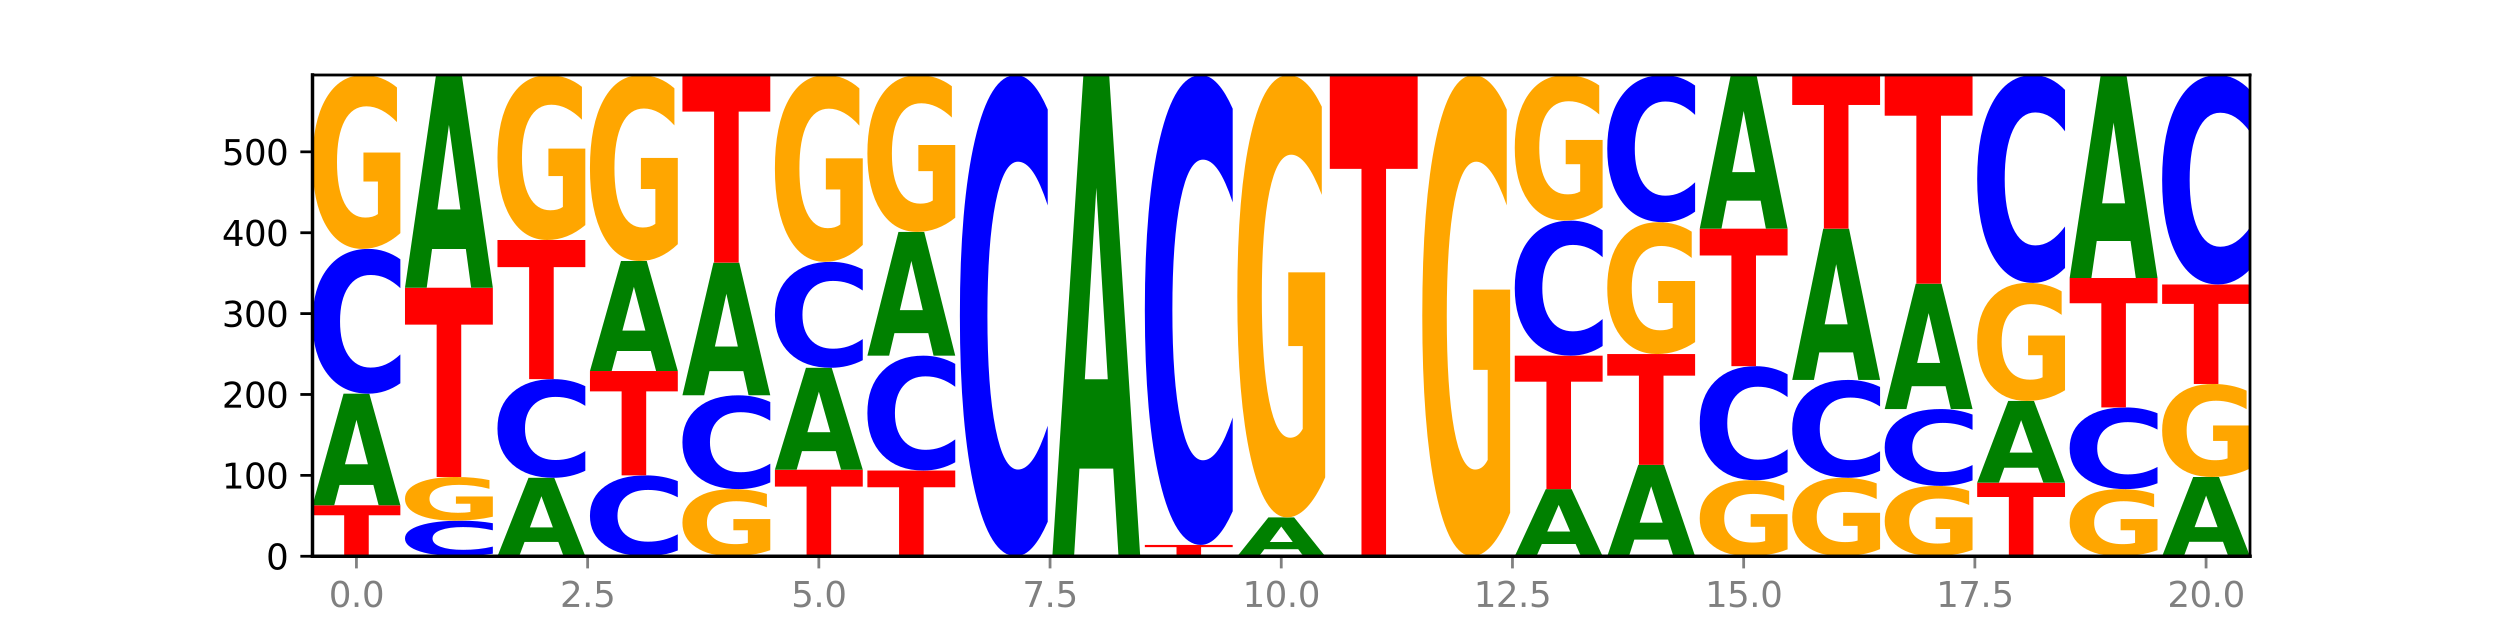 <?xml version="1.0" encoding="utf-8" standalone="no"?>
<!DOCTYPE svg PUBLIC "-//W3C//DTD SVG 1.1//EN"
  "http://www.w3.org/Graphics/SVG/1.1/DTD/svg11.dtd">
<svg xmlns:xlink="http://www.w3.org/1999/xlink" width="720pt" height="180pt" viewBox="0 0 720 180" xmlns="http://www.w3.org/2000/svg" version="1.1">
 <defs>
  <style type="text/css">*{stroke-linejoin: round; stroke-linecap: butt}</style>
 </defs>
 <g id="figure_1">
  <g id="patch_1">
   <path d="M 0 180 
L 720 180 
L 720 0 
L 0 0 
z
" style="fill: #ffffff"/>
  </g>
  <g id="axes_1">
   <g id="patch_2">
    <path d="M 90 160.2 
L 648 160.2 
L 648 21.6 
L 90 21.6 
z
" style="fill: #ffffff"/>
   </g>
   <g id="line2d_1">
    <path d="M 90 160.2 
L 648 160.2 
" clip-path="url(#pc16880c1bf)" style="fill: none; stroke: #000000; stroke-width: 0.5; stroke-linecap: square"/>
   </g>
   <g id="patch_3">
    <path d="M 90 145.525 
L 115.303 145.525 
L 115.303 148.387 
L 106.2 148.387 
L 106.2 160.2 
L 99.121 160.2 
L 99.121 148.387 
L 90 148.387 
L 90 145.525 
z
" clip-path="url(#pc16880c1bf)" style="fill: #ff0000"/>
   </g>
   <g id="patch_4">
    <path d="M 107.527 139.669 
L 97.796 139.669 
L 96.26 145.525 
L 90 145.525 
L 98.94 113.379 
L 106.363 113.379 
L 115.303 145.525 
L 109.048 145.525 
L 107.527 139.669 
z
M 99.348 133.703 
L 105.96 133.703 
L 102.659 120.916 
L 99.348 133.703 
z
" clip-path="url(#pc16880c1bf)" style="fill: #008000"/>
   </g>
   <g id="patch_5">
    <path d="M 115.303 110.39 
Q 113.187 111.872 110.898 112.621 
Q 108.609 113.379 106.116 113.379 
Q 98.683 113.379 94.341 107.763 
Q 90 102.147 90 92.544 
Q 90 82.905 94.341 77.298 
Q 98.683 71.682 106.116 71.682 
Q 108.609 71.682 110.898 72.44 
Q 113.187 73.19 115.303 74.671 
L 115.303 82.983 
Q 113.167 81.019 111.095 80.106 
Q 109.024 79.193 106.735 79.193 
Q 102.629 79.193 100.277 82.75 
Q 97.931 86.299 97.931 92.544 
Q 97.931 98.762 100.277 102.319 
Q 102.629 105.868 106.735 105.868 
Q 109.024 105.868 111.095 104.955 
Q 113.167 104.034 115.303 102.07 
L 115.303 110.39 
z
" clip-path="url(#pc16880c1bf)" style="fill: #0000ff"/>
   </g>
   <g id="patch_6">
    <path d="M 115.303 67.151 
Q 112.751 69.417 110.007 70.555 
Q 107.262 71.682 104.336 71.682 
Q 97.724 71.682 93.862 64.937 
Q 90 58.192 90 46.657 
Q 90 34.987 93.93 28.294 
Q 97.865 21.6 104.71 21.6 
Q 107.347 21.6 109.763 22.51 
Q 112.184 23.41 114.328 25.19 
L 114.328 35.173 
Q 112.116 32.887 109.927 31.759 
Q 107.738 30.621 105.538 30.621 
Q 101.466 30.621 99.26 34.78 
Q 97.054 38.929 97.054 46.657 
Q 97.054 54.312 99.181 58.492 
Q 101.308 62.661 105.22 62.661 
Q 106.287 62.661 107.2 62.423 
Q 108.113 62.175 108.838 61.658 
L 108.838 52.285 
L 104.67 52.285 
L 104.67 43.936 
L 115.303 43.936 
L 115.303 67.151 
z
" clip-path="url(#pc16880c1bf)" style="fill: #ffa600"/>
   </g>
   <g id="patch_7">
    <path d="M 141.938 159.465 
Q 139.821 159.829 137.533 160.014 
Q 135.244 160.2 132.751 160.2 
Q 125.318 160.2 120.976 158.82 
Q 116.635 157.439 116.635 155.078 
Q 116.635 152.709 120.976 151.331 
Q 125.318 149.951 132.751 149.951 
Q 135.244 149.951 137.533 150.137 
Q 139.821 150.321 141.938 150.685 
L 141.938 152.728 
Q 139.802 152.246 137.73 152.021 
Q 135.658 151.797 133.37 151.797 
Q 129.264 151.797 126.912 152.671 
Q 124.566 153.543 124.566 155.078 
Q 124.566 156.607 126.912 157.482 
Q 129.264 158.354 133.37 158.354 
Q 135.658 158.354 137.73 158.129 
Q 139.802 157.903 141.938 157.42 
L 141.938 159.465 
z
" clip-path="url(#pc16880c1bf)" style="fill: #0000ff"/>
   </g>
   <g id="patch_8">
    <path d="M 141.938 148.812 
Q 139.386 149.382 136.641 149.667 
Q 133.897 149.951 130.971 149.951 
Q 124.358 149.951 120.497 148.256 
Q 116.635 146.562 116.635 143.665 
Q 116.635 140.734 120.565 139.053 
Q 124.5 137.372 131.345 137.372 
Q 133.982 137.372 136.398 137.6 
Q 138.819 137.826 140.963 138.273 
L 140.963 140.781 
Q 138.751 140.207 136.562 139.923 
Q 134.373 139.638 132.173 139.638 
Q 128.101 139.638 125.895 140.682 
Q 123.689 141.724 123.689 143.665 
Q 123.689 145.588 125.816 146.638 
Q 127.942 147.685 131.855 147.685 
Q 132.921 147.685 133.834 147.625 
Q 134.747 147.563 135.473 147.433 
L 135.473 145.079 
L 131.305 145.079 
L 131.305 142.982 
L 141.938 142.982 
L 141.938 148.812 
z
" clip-path="url(#pc16880c1bf)" style="fill: #ffa600"/>
   </g>
   <g id="patch_9">
    <path d="M 116.635 82.864 
L 141.938 82.864 
L 141.938 93.494 
L 132.835 93.494 
L 132.835 137.372 
L 125.756 137.372 
L 125.756 93.494 
L 116.635 93.494 
L 116.635 82.864 
z
" clip-path="url(#pc16880c1bf)" style="fill: #ff0000"/>
   </g>
   <g id="patch_10">
    <path d="M 134.162 71.703 
L 124.431 71.703 
L 122.895 82.864 
L 116.635 82.864 
L 125.574 21.6 
L 132.998 21.6 
L 141.938 82.864 
L 135.683 82.864 
L 134.162 71.703 
z
M 125.983 60.333 
L 132.595 60.333 
L 129.294 35.964 
L 125.983 60.333 
z
" clip-path="url(#pc16880c1bf)" style="fill: #008000"/>
   </g>
   <g id="patch_11">
    <path d="M 160.797 156.084 
L 151.066 156.084 
L 149.53 160.2 
L 143.27 160.2 
L 152.209 137.605 
L 159.633 137.605 
L 168.573 160.2 
L 162.318 160.2 
L 160.797 156.084 
z
M 152.618 151.89 
L 159.23 151.89 
L 155.929 142.902 
L 152.618 151.89 
z
" clip-path="url(#pc16880c1bf)" style="fill: #008000"/>
   </g>
   <g id="patch_12">
    <path d="M 168.573 135.568 
Q 166.456 136.577 164.168 137.088 
Q 161.879 137.605 159.386 137.605 
Q 151.953 137.605 147.611 133.777 
Q 143.27 129.95 143.27 123.404 
Q 143.27 116.835 147.611 113.013 
Q 151.953 109.186 159.386 109.186 
Q 161.879 109.186 164.168 109.702 
Q 166.456 110.213 168.573 111.223 
L 168.573 116.888 
Q 166.437 115.549 164.365 114.927 
Q 162.293 114.305 160.005 114.305 
Q 155.899 114.305 153.546 116.729 
Q 151.2 119.148 151.2 123.404 
Q 151.2 127.643 153.546 130.067 
Q 155.899 132.486 160.005 132.486 
Q 162.293 132.486 164.365 131.863 
Q 166.437 131.235 168.573 129.897 
L 168.573 135.568 
z
" clip-path="url(#pc16880c1bf)" style="fill: #0000ff"/>
   </g>
   <g id="patch_13">
    <path d="M 143.27 69.12 
L 168.573 69.12 
L 168.573 76.934 
L 159.47 76.934 
L 159.47 109.186 
L 152.391 109.186 
L 152.391 76.934 
L 143.27 76.934 
L 143.27 69.12 
z
" clip-path="url(#pc16880c1bf)" style="fill: #ff0000"/>
   </g>
   <g id="patch_14">
    <path d="M 168.573 64.821 
Q 166.021 66.97 163.276 68.05 
Q 160.532 69.12 157.605 69.12 
Q 150.993 69.12 147.132 62.72 
Q 143.27 56.32 143.27 45.375 
Q 143.27 34.302 147.2 27.951 
Q 151.135 21.6 157.98 21.6 
Q 160.617 21.6 163.032 22.464 
Q 165.454 23.318 167.597 25.006 
L 167.597 34.479 
Q 165.386 32.309 163.197 31.239 
Q 161.008 30.16 158.808 30.16 
Q 154.736 30.16 152.53 34.106 
Q 150.324 38.042 150.324 45.375 
Q 150.324 52.639 152.451 56.604 
Q 154.577 60.56 158.49 60.56 
Q 159.556 60.56 160.469 60.335 
Q 161.382 60.099 162.108 59.608 
L 162.108 50.715 
L 157.94 50.715 
L 157.94 42.793 
L 168.573 42.793 
L 168.573 64.821 
z
" clip-path="url(#pc16880c1bf)" style="fill: #ffa600"/>
   </g>
   <g id="patch_15">
    <path d="M 195.208 158.53 
Q 193.091 159.358 190.802 159.777 
Q 188.514 160.2 186.021 160.2 
Q 178.588 160.2 174.246 157.063 
Q 169.905 153.925 169.905 148.56 
Q 169.905 143.176 174.246 140.043 
Q 178.588 136.906 186.021 136.906 
Q 188.514 136.906 190.802 137.329 
Q 193.091 137.748 195.208 138.576 
L 195.208 143.219 
Q 193.072 142.122 191 141.612 
Q 188.928 141.102 186.639 141.102 
Q 182.534 141.102 180.181 143.089 
Q 177.835 145.072 177.835 148.56 
Q 177.835 152.034 180.181 154.022 
Q 182.534 156.004 186.639 156.004 
Q 188.928 156.004 191 155.494 
Q 193.072 154.979 195.208 153.882 
L 195.208 158.53 
z
" clip-path="url(#pc16880c1bf)" style="fill: #0000ff"/>
   </g>
   <g id="patch_16">
    <path d="M 169.905 106.856 
L 195.208 106.856 
L 195.208 112.717 
L 186.104 112.717 
L 186.104 136.906 
L 179.025 136.906 
L 179.025 112.717 
L 169.905 112.717 
L 169.905 106.856 
z
" clip-path="url(#pc16880c1bf)" style="fill: #ff0000"/>
   </g>
   <g id="patch_17">
    <path d="M 187.432 101.085 
L 177.701 101.085 
L 176.164 106.856 
L 169.905 106.856 
L 178.844 75.176 
L 186.268 75.176 
L 195.208 106.856 
L 188.953 106.856 
L 187.432 101.085 
z
M 179.253 95.206 
L 185.864 95.206 
L 182.564 82.604 
L 179.253 95.206 
z
" clip-path="url(#pc16880c1bf)" style="fill: #008000"/>
   </g>
   <g id="patch_18">
    <path d="M 195.208 70.329 
Q 192.656 72.753 189.911 73.97 
Q 187.166 75.176 184.24 75.176 
Q 177.628 75.176 173.766 67.961 
Q 169.905 60.745 169.905 48.405 
Q 169.905 35.921 173.834 28.76 
Q 177.77 21.6 184.615 21.6 
Q 187.252 21.6 189.667 22.574 
Q 192.089 23.537 194.232 25.44 
L 194.232 36.12 
Q 192.021 33.674 189.832 32.468 
Q 187.643 31.251 185.443 31.251 
Q 181.371 31.251 179.165 35.7 
Q 176.959 40.138 176.959 48.405 
Q 176.959 56.595 179.086 61.066 
Q 181.212 65.526 185.125 65.526 
Q 186.191 65.526 187.104 65.271 
Q 188.017 65.006 188.743 64.452 
L 188.743 54.425 
L 184.575 54.425 
L 184.575 45.494 
L 195.208 45.494 
L 195.208 70.329 
z
" clip-path="url(#pc16880c1bf)" style="fill: #ffa600"/>
   </g>
   <g id="patch_19">
    <path d="M 221.842 158.451 
Q 219.291 159.325 216.546 159.765 
Q 213.801 160.2 210.875 160.2 
Q 204.263 160.2 200.401 157.596 
Q 196.539 154.992 196.539 150.539 
Q 196.539 146.034 200.469 143.45 
Q 204.405 140.866 211.249 140.866 
Q 213.886 140.866 216.302 141.217 
Q 218.724 141.565 220.867 142.252 
L 220.867 146.106 
Q 218.655 145.223 216.467 144.788 
Q 214.278 144.349 212.077 144.349 
Q 208.006 144.349 205.8 145.954 
Q 203.594 147.556 203.594 150.539 
Q 203.594 153.494 205.72 155.108 
Q 207.847 156.717 211.76 156.717 
Q 212.826 156.717 213.739 156.626 
Q 214.652 156.53 215.378 156.33 
L 215.378 152.712 
L 211.21 152.712 
L 211.21 149.489 
L 221.842 149.489 
L 221.842 158.451 
z
" clip-path="url(#pc16880c1bf)" style="fill: #ffa600"/>
   </g>
   <g id="patch_20">
    <path d="M 221.842 138.929 
Q 219.726 139.889 217.437 140.375 
Q 215.149 140.866 212.656 140.866 
Q 205.222 140.866 200.881 137.227 
Q 196.539 133.587 196.539 127.364 
Q 196.539 121.118 200.881 117.484 
Q 205.222 113.845 212.656 113.845 
Q 215.149 113.845 217.437 114.336 
Q 219.726 114.822 221.842 115.782 
L 221.842 121.168 
Q 219.707 119.895 217.635 119.304 
Q 215.563 118.712 213.274 118.712 
Q 209.169 118.712 206.816 121.017 
Q 204.47 123.317 204.47 127.364 
Q 204.47 131.394 206.816 133.699 
Q 209.169 135.999 213.274 135.999 
Q 215.563 135.999 217.635 135.407 
Q 219.707 134.81 221.842 133.537 
L 221.842 138.929 
z
" clip-path="url(#pc16880c1bf)" style="fill: #0000ff"/>
   </g>
   <g id="patch_21">
    <path d="M 214.067 106.885 
L 204.336 106.885 
L 202.799 113.845 
L 196.539 113.845 
L 205.479 75.642 
L 212.903 75.642 
L 221.842 113.845 
L 215.588 113.845 
L 214.067 106.885 
z
M 205.888 99.795 
L 212.499 99.795 
L 209.199 84.599 
L 205.888 99.795 
z
" clip-path="url(#pc16880c1bf)" style="fill: #008000"/>
   </g>
   <g id="patch_22">
    <path d="M 196.539 21.6 
L 221.842 21.6 
L 221.842 32.14 
L 212.739 32.14 
L 212.739 75.642 
L 205.66 75.642 
L 205.66 32.14 
L 196.539 32.14 
L 196.539 21.6 
z
" clip-path="url(#pc16880c1bf)" style="fill: #ff0000"/>
   </g>
   <g id="patch_23">
    <path d="M 223.174 135.275 
L 248.477 135.275 
L 248.477 140.136 
L 239.374 140.136 
L 239.374 160.2 
L 232.295 160.2 
L 232.295 140.136 
L 223.174 140.136 
L 223.174 135.275 
z
" clip-path="url(#pc16880c1bf)" style="fill: #ff0000"/>
   </g>
   <g id="patch_24">
    <path d="M 240.702 129.929 
L 230.971 129.929 
L 229.434 135.275 
L 223.174 135.275 
L 232.114 105.925 
L 239.538 105.925 
L 248.477 135.275 
L 242.223 135.275 
L 240.702 129.929 
z
M 232.523 124.481 
L 239.134 124.481 
L 235.834 112.806 
L 232.523 124.481 
z
" clip-path="url(#pc16880c1bf)" style="fill: #008000"/>
   </g>
   <g id="patch_25">
    <path d="M 248.477 103.737 
Q 246.361 104.822 244.072 105.37 
Q 241.783 105.925 239.291 105.925 
Q 231.857 105.925 227.516 101.815 
Q 223.174 97.705 223.174 90.677 
Q 223.174 83.623 227.516 79.519 
Q 231.857 75.409 239.291 75.409 
Q 241.783 75.409 244.072 75.964 
Q 246.361 76.513 248.477 77.597 
L 248.477 83.68 
Q 246.342 82.242 244.27 81.574 
Q 242.198 80.906 239.909 80.906 
Q 235.803 80.906 233.451 83.509 
Q 231.105 86.106 231.105 90.677 
Q 231.105 95.228 233.451 97.831 
Q 235.803 100.428 239.909 100.428 
Q 242.198 100.428 244.27 99.76 
Q 246.342 99.085 248.477 97.648 
L 248.477 103.737 
z
" clip-path="url(#pc16880c1bf)" style="fill: #0000ff"/>
   </g>
   <g id="patch_26">
    <path d="M 248.477 70.541 
Q 245.925 72.975 243.181 74.198 
Q 240.436 75.409 237.51 75.409 
Q 230.898 75.409 227.036 68.162 
Q 223.174 60.915 223.174 48.521 
Q 223.174 35.983 227.104 28.792 
Q 231.04 21.6 237.884 21.6 
Q 240.521 21.6 242.937 22.578 
Q 245.358 23.545 247.502 25.457 
L 247.502 36.183 
Q 245.29 33.727 243.101 32.515 
Q 240.912 31.293 238.712 31.293 
Q 234.641 31.293 232.435 35.761 
Q 230.229 40.218 230.229 48.521 
Q 230.229 56.747 232.355 61.237 
Q 234.482 65.717 238.395 65.717 
Q 239.461 65.717 240.374 65.461 
Q 241.287 65.194 242.013 64.639 
L 242.013 54.568 
L 237.845 54.568 
L 237.845 45.598 
L 248.477 45.598 
L 248.477 70.541 
z
" clip-path="url(#pc16880c1bf)" style="fill: #ffa600"/>
   </g>
   <g id="patch_27">
    <path d="M 249.809 135.508 
L 275.112 135.508 
L 275.112 140.324 
L 266.009 140.324 
L 266.009 160.2 
L 258.93 160.2 
L 258.93 140.324 
L 249.809 140.324 
L 249.809 135.508 
z
" clip-path="url(#pc16880c1bf)" style="fill: #ff0000"/>
   </g>
   <g id="patch_28">
    <path d="M 275.112 133.137 
Q 272.996 134.312 270.707 134.907 
Q 268.418 135.508 265.926 135.508 
Q 258.492 135.508 254.151 131.053 
Q 249.809 126.598 249.809 118.98 
Q 249.809 111.334 254.151 106.886 
Q 258.492 102.431 265.926 102.431 
Q 268.418 102.431 270.707 103.032 
Q 272.996 103.626 275.112 104.802 
L 275.112 111.395 
Q 272.976 109.837 270.905 109.113 
Q 268.833 108.389 266.544 108.389 
Q 262.438 108.389 260.086 111.211 
Q 257.74 114.026 257.74 118.98 
Q 257.74 123.913 260.086 126.735 
Q 262.438 129.55 266.544 129.55 
Q 268.833 129.55 270.905 128.826 
Q 272.976 128.095 275.112 126.537 
L 275.112 133.137 
z
" clip-path="url(#pc16880c1bf)" style="fill: #0000ff"/>
   </g>
   <g id="patch_29">
    <path d="M 267.337 95.938 
L 257.605 95.938 
L 256.069 102.431 
L 249.809 102.431 
L 258.749 66.791 
L 266.173 66.791 
L 275.112 102.431 
L 268.858 102.431 
L 267.337 95.938 
z
M 259.157 89.323 
L 265.769 89.323 
L 262.468 75.147 
L 259.157 89.323 
z
" clip-path="url(#pc16880c1bf)" style="fill: #008000"/>
   </g>
   <g id="patch_30">
    <path d="M 275.112 62.702 
Q 272.56 64.746 269.816 65.773 
Q 267.071 66.791 264.145 66.791 
Q 257.533 66.791 253.671 60.704 
Q 249.809 54.618 249.809 44.209 
Q 249.809 33.679 253.739 27.64 
Q 257.674 21.6 264.519 21.6 
Q 267.156 21.6 269.572 22.421 
Q 271.993 23.234 274.137 24.839 
L 274.137 33.847 
Q 271.925 31.784 269.736 30.767 
Q 267.547 29.74 265.347 29.74 
Q 261.275 29.74 259.069 33.493 
Q 256.864 37.236 256.864 44.209 
Q 256.864 51.117 258.99 54.889 
Q 261.117 58.65 265.029 58.65 
Q 266.096 58.65 267.009 58.436 
Q 267.922 58.212 268.647 57.745 
L 268.647 49.288 
L 264.479 49.288 
L 264.479 41.754 
L 275.112 41.754 
L 275.112 62.702 
z
" clip-path="url(#pc16880c1bf)" style="fill: #ffa600"/>
   </g>
   <g id="patch_31">
    <path d="M 301.747 150.265 
Q 299.63 155.19 297.342 157.681 
Q 295.053 160.2 292.56 160.2 
Q 285.127 160.2 280.785 141.533 
Q 276.444 122.866 276.444 90.943 
Q 276.444 58.905 280.785 40.267 
Q 285.127 21.6 292.56 21.6 
Q 295.053 21.6 297.342 24.119 
Q 299.63 26.61 301.747 31.535 
L 301.747 59.163 
Q 299.611 52.635 297.539 49.601 
Q 295.467 46.566 293.179 46.566 
Q 289.073 46.566 286.721 58.39 
Q 284.375 70.186 284.375 90.943 
Q 284.375 111.614 286.721 123.439 
Q 289.073 135.234 293.179 135.234 
Q 295.467 135.234 297.539 132.199 
Q 299.611 129.136 301.747 122.608 
L 301.747 150.265 
z
" clip-path="url(#pc16880c1bf)" style="fill: #0000ff"/>
   </g>
   <g id="patch_32">
    <path d="M 320.606 134.951 
L 310.875 134.951 
L 309.339 160.2 
L 303.079 160.2 
L 312.018 21.6 
L 319.442 21.6 
L 328.382 160.2 
L 322.127 160.2 
L 320.606 134.951 
z
M 312.427 109.228 
L 319.039 109.228 
L 315.738 54.096 
L 312.427 109.228 
z
" clip-path="url(#pc16880c1bf)" style="fill: #008000"/>
   </g>
   <g id="patch_33">
    <path d="M 329.714 156.939 
L 355.017 156.939 
L 355.017 157.575 
L 345.913 157.575 
L 345.913 160.2 
L 338.834 160.2 
L 338.834 157.575 
L 329.714 157.575 
L 329.714 156.939 
z
" clip-path="url(#pc16880c1bf)" style="fill: #ff0000"/>
   </g>
   <g id="patch_34">
    <path d="M 355.017 147.238 
Q 352.9 152.046 350.611 154.479 
Q 348.323 156.939 345.83 156.939 
Q 338.397 156.939 334.055 138.711 
Q 329.714 120.483 329.714 89.311 
Q 329.714 58.028 334.055 39.828 
Q 338.397 21.6 345.83 21.6 
Q 348.323 21.6 350.611 24.06 
Q 352.9 26.492 355.017 31.301 
L 355.017 58.279 
Q 352.881 51.905 350.809 48.942 
Q 348.737 45.978 346.448 45.978 
Q 342.343 45.978 339.99 57.524 
Q 337.644 69.043 337.644 89.311 
Q 337.644 109.496 339.99 121.042 
Q 342.343 132.561 346.448 132.561 
Q 348.737 132.561 350.809 129.597 
Q 352.881 126.606 355.017 120.232 
L 355.017 147.238 
z
" clip-path="url(#pc16880c1bf)" style="fill: #0000ff"/>
   </g>
   <g id="patch_35">
    <path d="M 373.876 158.163 
L 364.145 158.163 
L 362.608 160.2 
L 356.348 160.2 
L 365.288 149.019 
L 372.712 149.019 
L 381.652 160.2 
L 375.397 160.2 
L 373.876 158.163 
z
M 365.697 156.088 
L 372.308 156.088 
L 369.008 151.64 
L 365.697 156.088 
z
" clip-path="url(#pc16880c1bf)" style="fill: #008000"/>
   </g>
   <g id="patch_36">
    <path d="M 381.652 137.49 
Q 379.1 143.255 376.355 146.15 
Q 373.61 149.019 370.684 149.019 
Q 364.072 149.019 360.21 131.858 
Q 356.348 114.697 356.348 85.349 
Q 356.348 55.659 360.278 38.63 
Q 364.214 21.6 371.058 21.6 
Q 373.695 21.6 376.111 23.916 
Q 378.533 26.206 380.676 30.733 
L 380.676 56.133 
Q 378.465 50.316 376.276 47.447 
Q 374.087 44.552 371.886 44.552 
Q 367.815 44.552 365.609 55.133 
Q 363.403 65.687 363.403 85.349 
Q 363.403 104.826 365.529 115.46 
Q 367.656 126.067 371.569 126.067 
Q 372.635 126.067 373.548 125.462 
Q 374.461 124.83 375.187 123.514 
L 375.187 99.667 
L 371.019 99.667 
L 371.019 78.427 
L 381.652 78.427 
L 381.652 137.49 
z
" clip-path="url(#pc16880c1bf)" style="fill: #ffa600"/>
   </g>
   <g id="patch_37">
    <path d="M 382.983 21.6 
L 408.286 21.6 
L 408.286 48.631 
L 399.183 48.631 
L 399.183 160.2 
L 392.104 160.2 
L 392.104 48.631 
L 382.983 48.631 
L 382.983 21.6 
z
" clip-path="url(#pc16880c1bf)" style="fill: #ff0000"/>
   </g>
   <g id="patch_38">
    <path d="M 434.921 147.66 
Q 432.369 153.93 429.625 157.079 
Q 426.88 160.2 423.954 160.2 
Q 417.342 160.2 413.48 141.533 
Q 409.618 122.866 409.618 90.943 
Q 409.618 58.648 413.548 40.124 
Q 417.484 21.6 424.328 21.6 
Q 426.965 21.6 429.381 24.119 
Q 431.802 26.61 433.946 31.535 
L 433.946 59.163 
Q 431.734 52.836 429.545 49.715 
Q 427.356 46.566 425.156 46.566 
Q 421.084 46.566 418.879 58.075 
Q 416.673 69.556 416.673 90.943 
Q 416.673 112.129 418.799 123.696 
Q 420.926 135.234 424.839 135.234 
Q 425.905 135.234 426.818 134.576 
Q 427.731 133.889 428.457 132.457 
L 428.457 106.518 
L 424.288 106.518 
L 424.288 83.413 
L 434.921 83.413 
L 434.921 147.66 
z
" clip-path="url(#pc16880c1bf)" style="fill: #ffa600"/>
   </g>
   <g id="patch_39">
    <path d="M 453.78 156.678 
L 444.049 156.678 
L 442.513 160.2 
L 436.253 160.2 
L 445.193 140.866 
L 452.616 140.866 
L 461.556 160.2 
L 455.301 160.2 
L 453.78 156.678 
z
M 445.601 153.09 
L 452.213 153.09 
L 448.912 145.399 
L 445.601 153.09 
z
" clip-path="url(#pc16880c1bf)" style="fill: #008000"/>
   </g>
   <g id="patch_40">
    <path d="M 436.253 102.431 
L 461.556 102.431 
L 461.556 109.927 
L 452.453 109.927 
L 452.453 140.866 
L 445.374 140.866 
L 445.374 109.927 
L 436.253 109.927 
L 436.253 102.431 
z
" clip-path="url(#pc16880c1bf)" style="fill: #ff0000"/>
   </g>
   <g id="patch_41">
    <path d="M 461.556 99.642 
Q 459.44 101.024 457.151 101.723 
Q 454.862 102.431 452.369 102.431 
Q 444.936 102.431 440.594 97.191 
Q 436.253 91.952 436.253 82.992 
Q 436.253 74 440.594 68.769 
Q 444.936 63.529 452.369 63.529 
Q 454.862 63.529 457.151 64.237 
Q 459.44 64.936 461.556 66.318 
L 461.556 74.072 
Q 459.42 72.24 457.348 71.388 
Q 455.277 70.537 452.988 70.537 
Q 448.882 70.537 446.53 73.855 
Q 444.184 77.166 444.184 82.992 
Q 444.184 88.794 446.53 92.113 
Q 448.882 95.423 452.988 95.423 
Q 455.277 95.423 457.348 94.572 
Q 459.42 93.712 461.556 91.88 
L 461.556 99.642 
z
" clip-path="url(#pc16880c1bf)" style="fill: #0000ff"/>
   </g>
   <g id="patch_42">
    <path d="M 461.556 59.736 
Q 459.004 61.633 456.26 62.585 
Q 453.515 63.529 450.589 63.529 
Q 443.977 63.529 440.115 57.882 
Q 436.253 52.235 436.253 42.578 
Q 436.253 32.808 440.183 27.204 
Q 444.118 21.6 450.963 21.6 
Q 453.6 21.6 456.016 22.362 
Q 458.437 23.116 460.581 24.605 
L 460.581 32.964 
Q 458.369 31.049 456.18 30.105 
Q 453.991 29.153 451.791 29.153 
Q 447.719 29.153 445.513 32.635 
Q 443.307 36.108 443.307 42.578 
Q 443.307 48.987 445.434 52.486 
Q 447.561 55.977 451.473 55.977 
Q 452.54 55.977 453.453 55.778 
Q 454.366 55.57 455.091 55.137 
L 455.091 47.289 
L 450.923 47.289 
L 450.923 40.3 
L 461.556 40.3 
L 461.556 59.736 
z
" clip-path="url(#pc16880c1bf)" style="fill: #ffa600"/>
   </g>
   <g id="patch_43">
    <path d="M 480.415 155.405 
L 470.684 155.405 
L 469.148 160.2 
L 462.888 160.2 
L 471.827 133.878 
L 479.251 133.878 
L 488.191 160.2 
L 481.936 160.2 
L 480.415 155.405 
z
M 472.236 150.52 
L 478.848 150.52 
L 475.547 140.049 
L 472.236 150.52 
z
" clip-path="url(#pc16880c1bf)" style="fill: #008000"/>
   </g>
   <g id="patch_44">
    <path d="M 462.888 101.965 
L 488.191 101.965 
L 488.191 108.189 
L 479.088 108.189 
L 479.088 133.878 
L 472.009 133.878 
L 472.009 108.189 
L 462.888 108.189 
L 462.888 101.965 
z
" clip-path="url(#pc16880c1bf)" style="fill: #ff0000"/>
   </g>
   <g id="patch_45">
    <path d="M 488.191 98.529 
Q 485.639 100.247 482.894 101.11 
Q 480.15 101.965 477.224 101.965 
Q 470.611 101.965 466.75 96.851 
Q 462.888 91.737 462.888 82.992 
Q 462.888 74.145 466.818 69.07 
Q 470.753 63.995 477.598 63.995 
Q 480.235 63.995 482.651 64.686 
Q 485.072 65.368 487.216 66.717 
L 487.216 74.286 
Q 485.004 72.552 482.815 71.697 
Q 480.626 70.835 478.426 70.835 
Q 474.354 70.835 472.148 73.988 
Q 469.942 77.133 469.942 82.992 
Q 469.942 88.796 472.069 91.964 
Q 474.195 95.125 478.108 95.125 
Q 479.174 95.125 480.087 94.945 
Q 481 94.757 481.726 94.365 
L 481.726 87.259 
L 477.558 87.259 
L 477.558 80.929 
L 488.191 80.929 
L 488.191 98.529 
z
" clip-path="url(#pc16880c1bf)" style="fill: #ffa600"/>
   </g>
   <g id="patch_46">
    <path d="M 488.191 60.956 
Q 486.074 62.463 483.786 63.225 
Q 481.497 63.995 479.004 63.995 
Q 471.571 63.995 467.229 58.285 
Q 462.888 52.575 462.888 42.811 
Q 462.888 33.011 467.229 27.31 
Q 471.571 21.6 479.004 21.6 
Q 481.497 21.6 483.786 22.371 
Q 486.074 23.133 488.191 24.639 
L 488.191 33.09 
Q 486.055 31.093 483.983 30.165 
Q 481.911 29.237 479.623 29.237 
Q 475.517 29.237 473.165 32.853 
Q 470.819 36.462 470.819 42.811 
Q 470.819 49.134 473.165 52.751 
Q 475.517 56.359 479.623 56.359 
Q 481.911 56.359 483.983 55.43 
Q 486.055 54.493 488.191 52.497 
L 488.191 60.956 
z
" clip-path="url(#pc16880c1bf)" style="fill: #0000ff"/>
   </g>
   <g id="patch_47">
    <path d="M 514.826 158.219 
Q 512.274 159.209 509.529 159.707 
Q 506.785 160.2 503.858 160.2 
Q 497.246 160.2 493.384 157.251 
Q 489.523 154.302 489.523 149.259 
Q 489.523 144.156 493.453 141.23 
Q 497.388 138.304 504.233 138.304 
Q 506.87 138.304 509.285 138.702 
Q 511.707 139.095 513.85 139.873 
L 513.85 144.238 
Q 511.639 143.238 509.45 142.745 
Q 507.261 142.248 505.061 142.248 
Q 500.989 142.248 498.783 144.066 
Q 496.577 145.88 496.577 149.259 
Q 496.577 152.606 498.704 154.433 
Q 500.83 156.256 504.743 156.256 
Q 505.809 156.256 506.722 156.152 
Q 507.635 156.043 508.361 155.817 
L 508.361 151.719 
L 504.193 151.719 
L 504.193 148.069 
L 514.826 148.069 
L 514.826 158.219 
z
" clip-path="url(#pc16880c1bf)" style="fill: #ffa600"/>
   </g>
   <g id="patch_48">
    <path d="M 514.826 135.949 
Q 512.709 137.116 510.421 137.706 
Q 508.132 138.304 505.639 138.304 
Q 498.206 138.304 493.864 133.88 
Q 489.523 129.456 489.523 121.891 
Q 489.523 114.299 493.864 109.882 
Q 498.206 105.459 505.639 105.459 
Q 508.132 105.459 510.421 106.056 
Q 512.709 106.646 514.826 107.813 
L 514.826 114.36 
Q 512.69 112.813 510.618 112.094 
Q 508.546 111.375 506.258 111.375 
Q 502.152 111.375 499.799 114.177 
Q 497.453 116.972 497.453 121.891 
Q 497.453 126.79 499.799 129.592 
Q 502.152 132.387 506.258 132.387 
Q 508.546 132.387 510.618 131.668 
Q 512.69 130.942 514.826 129.395 
L 514.826 135.949 
z
" clip-path="url(#pc16880c1bf)" style="fill: #0000ff"/>
   </g>
   <g id="patch_49">
    <path d="M 489.523 65.859 
L 514.826 65.859 
L 514.826 73.582 
L 505.723 73.582 
L 505.723 105.459 
L 498.644 105.459 
L 498.644 73.582 
L 489.523 73.582 
L 489.523 65.859 
z
" clip-path="url(#pc16880c1bf)" style="fill: #ff0000"/>
   </g>
   <g id="patch_50">
    <path d="M 507.05 57.796 
L 497.319 57.796 
L 495.782 65.859 
L 489.523 65.859 
L 498.462 21.6 
L 505.886 21.6 
L 514.826 65.859 
L 508.571 65.859 
L 507.05 57.796 
z
M 498.871 49.582 
L 505.483 49.582 
L 502.182 31.977 
L 498.871 49.582 
z
" clip-path="url(#pc16880c1bf)" style="fill: #008000"/>
   </g>
   <g id="patch_51">
    <path d="M 541.461 158.156 
Q 538.909 159.178 536.164 159.691 
Q 533.419 160.2 530.493 160.2 
Q 523.881 160.2 520.019 157.157 
Q 516.158 154.114 516.158 148.909 
Q 516.158 143.644 520.087 140.625 
Q 524.023 137.605 530.868 137.605 
Q 533.504 137.605 535.92 138.015 
Q 538.342 138.422 540.485 139.224 
L 540.485 143.728 
Q 538.274 142.697 536.085 142.188 
Q 533.896 141.675 531.696 141.675 
Q 527.624 141.675 525.418 143.551 
Q 523.212 145.423 523.212 148.909 
Q 523.212 152.363 525.339 154.249 
Q 527.465 156.13 531.378 156.13 
Q 532.444 156.13 533.357 156.023 
Q 534.27 155.911 534.996 155.677 
L 534.996 151.448 
L 530.828 151.448 
L 530.828 147.682 
L 541.461 147.682 
L 541.461 158.156 
z
" clip-path="url(#pc16880c1bf)" style="fill: #ffa600"/>
   </g>
   <g id="patch_52">
    <path d="M 541.461 135.584 
Q 539.344 136.586 537.055 137.092 
Q 534.767 137.605 532.274 137.605 
Q 524.841 137.605 520.499 133.809 
Q 516.158 130.012 516.158 123.52 
Q 516.158 117.005 520.499 113.215 
Q 524.841 109.419 532.274 109.419 
Q 534.767 109.419 537.055 109.931 
Q 539.344 110.438 541.461 111.439 
L 541.461 117.058 
Q 539.325 115.73 537.253 115.113 
Q 535.181 114.496 532.892 114.496 
Q 528.787 114.496 526.434 116.901 
Q 524.088 119.299 524.088 123.52 
Q 524.088 127.724 526.434 130.129 
Q 528.787 132.528 532.892 132.528 
Q 535.181 132.528 537.253 131.91 
Q 539.325 131.287 541.461 129.96 
L 541.461 135.584 
z
" clip-path="url(#pc16880c1bf)" style="fill: #0000ff"/>
   </g>
   <g id="patch_53">
    <path d="M 533.685 101.484 
L 523.954 101.484 
L 522.417 109.419 
L 516.158 109.419 
L 525.097 65.859 
L 532.521 65.859 
L 541.461 109.419 
L 535.206 109.419 
L 533.685 101.484 
z
M 525.506 93.399 
L 532.117 93.399 
L 528.817 76.072 
L 525.506 93.399 
z
" clip-path="url(#pc16880c1bf)" style="fill: #008000"/>
   </g>
   <g id="patch_54">
    <path d="M 516.158 21.6 
L 541.461 21.6 
L 541.461 30.232 
L 532.357 30.232 
L 532.357 65.859 
L 525.278 65.859 
L 525.278 30.232 
L 516.158 30.232 
L 516.158 21.6 
z
" clip-path="url(#pc16880c1bf)" style="fill: #ff0000"/>
   </g>
   <g id="patch_55">
    <path d="M 568.095 158.366 
Q 565.544 159.283 562.799 159.744 
Q 560.054 160.2 557.128 160.2 
Q 550.516 160.2 546.654 157.471 
Q 542.792 154.741 542.792 150.073 
Q 542.792 145.351 546.722 142.643 
Q 550.658 139.934 557.502 139.934 
Q 560.139 139.934 562.555 140.303 
Q 564.977 140.667 567.12 141.387 
L 567.12 145.427 
Q 564.908 144.501 562.72 144.045 
Q 560.531 143.585 558.33 143.585 
Q 554.259 143.585 552.053 145.267 
Q 549.847 146.946 549.847 150.073 
Q 549.847 153.171 551.973 154.862 
Q 554.1 156.55 558.013 156.55 
Q 559.079 156.55 559.992 156.453 
Q 560.905 156.353 561.631 156.143 
L 561.631 152.351 
L 557.463 152.351 
L 557.463 148.972 
L 568.095 148.972 
L 568.095 158.366 
z
" clip-path="url(#pc16880c1bf)" style="fill: #ffa600"/>
   </g>
   <g id="patch_56">
    <path d="M 568.095 138.348 
Q 565.979 139.134 563.69 139.532 
Q 561.402 139.934 558.909 139.934 
Q 551.475 139.934 547.134 136.954 
Q 542.792 133.973 542.792 128.876 
Q 542.792 123.761 547.134 120.785 
Q 551.475 117.805 558.909 117.805 
Q 561.402 117.805 563.69 118.207 
Q 565.979 118.605 568.095 119.391 
L 568.095 123.802 
Q 565.96 122.76 563.888 122.275 
Q 561.816 121.791 559.527 121.791 
Q 555.422 121.791 553.069 123.679 
Q 550.723 125.562 550.723 128.876 
Q 550.723 132.177 553.069 134.065 
Q 555.422 135.948 559.527 135.948 
Q 561.816 135.948 563.888 135.463 
Q 565.96 134.974 568.095 133.932 
L 568.095 138.348 
z
" clip-path="url(#pc16880c1bf)" style="fill: #0000ff"/>
   </g>
   <g id="patch_57">
    <path d="M 560.32 111.227 
L 550.589 111.227 
L 549.052 117.805 
L 542.792 117.805 
L 551.732 81.699 
L 559.156 81.699 
L 568.095 117.805 
L 561.841 117.805 
L 560.32 111.227 
z
M 552.141 104.526 
L 558.752 104.526 
L 555.452 90.164 
L 552.141 104.526 
z
" clip-path="url(#pc16880c1bf)" style="fill: #008000"/>
   </g>
   <g id="patch_58">
    <path d="M 542.792 21.6 
L 568.095 21.6 
L 568.095 33.321 
L 558.992 33.321 
L 558.992 81.699 
L 551.913 81.699 
L 551.913 33.321 
L 542.792 33.321 
L 542.792 21.6 
z
" clip-path="url(#pc16880c1bf)" style="fill: #ff0000"/>
   </g>
   <g id="patch_59">
    <path d="M 569.427 139.002 
L 594.73 139.002 
L 594.73 143.136 
L 585.627 143.136 
L 585.627 160.2 
L 578.548 160.2 
L 578.548 143.136 
L 569.427 143.136 
L 569.427 139.002 
z
" clip-path="url(#pc16880c1bf)" style="fill: #ff0000"/>
   </g>
   <g id="patch_60">
    <path d="M 586.955 134.716 
L 577.224 134.716 
L 575.687 139.002 
L 569.427 139.002 
L 578.367 115.475 
L 585.791 115.475 
L 594.73 139.002 
L 588.476 139.002 
L 586.955 134.716 
z
M 578.776 130.35 
L 585.387 130.35 
L 582.087 120.991 
L 578.776 130.35 
z
" clip-path="url(#pc16880c1bf)" style="fill: #008000"/>
   </g>
   <g id="patch_61">
    <path d="M 594.73 112.398 
Q 592.178 113.937 589.434 114.71 
Q 586.689 115.475 583.763 115.475 
Q 577.151 115.475 573.289 110.895 
Q 569.427 106.314 569.427 98.481 
Q 569.427 90.557 573.357 86.011 
Q 577.293 81.466 584.137 81.466 
Q 586.774 81.466 589.19 82.084 
Q 591.611 82.695 593.755 83.904 
L 593.755 90.683 
Q 591.543 89.13 589.354 88.365 
Q 587.165 87.592 584.965 87.592 
Q 580.894 87.592 578.688 90.416 
Q 576.482 93.233 576.482 98.481 
Q 576.482 103.68 578.608 106.518 
Q 580.735 109.349 584.648 109.349 
Q 585.714 109.349 586.627 109.188 
Q 587.54 109.019 588.266 108.668 
L 588.266 102.303 
L 584.098 102.303 
L 584.098 96.633 
L 594.73 96.633 
L 594.73 112.398 
z
" clip-path="url(#pc16880c1bf)" style="fill: #ffa600"/>
   </g>
   <g id="patch_62">
    <path d="M 594.73 77.175 
Q 592.614 79.302 590.325 80.378 
Q 588.036 81.466 585.544 81.466 
Q 578.11 81.466 573.769 73.403 
Q 569.427 65.34 569.427 51.551 
Q 569.427 37.713 573.769 29.663 
Q 578.11 21.6 585.544 21.6 
Q 588.036 21.6 590.325 22.688 
Q 592.614 23.764 594.73 25.891 
L 594.73 37.825 
Q 592.595 35.005 590.523 33.694 
Q 588.451 32.384 586.162 32.384 
Q 582.056 32.384 579.704 37.491 
Q 577.358 42.586 577.358 51.551 
Q 577.358 60.48 579.704 65.587 
Q 582.056 70.682 586.162 70.682 
Q 588.451 70.682 590.523 69.372 
Q 592.595 68.048 594.73 65.229 
L 594.73 77.175 
z
" clip-path="url(#pc16880c1bf)" style="fill: #0000ff"/>
   </g>
   <g id="patch_63">
    <path d="M 621.365 158.451 
Q 618.813 159.325 616.069 159.765 
Q 613.324 160.2 610.398 160.2 
Q 603.786 160.2 599.924 157.596 
Q 596.062 154.992 596.062 150.539 
Q 596.062 146.034 599.992 143.45 
Q 603.927 140.866 610.772 140.866 
Q 613.409 140.866 615.825 141.217 
Q 618.246 141.565 620.39 142.252 
L 620.39 146.106 
Q 618.178 145.223 615.989 144.788 
Q 613.8 144.349 611.6 144.349 
Q 607.528 144.349 605.322 145.954 
Q 603.117 147.556 603.117 150.539 
Q 603.117 153.494 605.243 155.108 
Q 607.37 156.717 611.282 156.717 
Q 612.349 156.717 613.262 156.626 
Q 614.175 156.53 614.9 156.33 
L 614.9 152.712 
L 610.732 152.712 
L 610.732 149.489 
L 621.365 149.489 
L 621.365 158.451 
z
" clip-path="url(#pc16880c1bf)" style="fill: #ffa600"/>
   </g>
   <g id="patch_64">
    <path d="M 621.365 139.179 
Q 619.249 140.015 616.96 140.438 
Q 614.671 140.866 612.179 140.866 
Q 604.745 140.866 600.404 137.697 
Q 596.062 134.528 596.062 129.11 
Q 596.062 123.671 600.404 120.508 
Q 604.745 117.339 612.179 117.339 
Q 614.671 117.339 616.96 117.766 
Q 619.249 118.189 621.365 119.025 
L 621.365 123.715 
Q 619.229 122.607 617.158 122.092 
Q 615.086 121.577 612.797 121.577 
Q 608.691 121.577 606.339 123.584 
Q 603.993 125.586 603.993 129.11 
Q 603.993 132.619 606.339 134.626 
Q 608.691 136.628 612.797 136.628 
Q 615.086 136.628 617.158 136.113 
Q 619.229 135.593 621.365 134.485 
L 621.365 139.179 
z
" clip-path="url(#pc16880c1bf)" style="fill: #0000ff"/>
   </g>
   <g id="patch_65">
    <path d="M 596.062 80.068 
L 621.365 80.068 
L 621.365 87.337 
L 612.262 87.337 
L 612.262 117.339 
L 605.183 117.339 
L 605.183 87.337 
L 596.062 87.337 
L 596.062 80.068 
z
" clip-path="url(#pc16880c1bf)" style="fill: #ff0000"/>
   </g>
   <g id="patch_66">
    <path d="M 613.59 69.417 
L 603.858 69.417 
L 602.322 80.068 
L 596.062 80.068 
L 605.002 21.6 
L 612.426 21.6 
L 621.365 80.068 
L 615.111 80.068 
L 613.59 69.417 
z
M 605.41 58.566 
L 612.022 58.566 
L 608.721 35.309 
L 605.41 58.566 
z
" clip-path="url(#pc16880c1bf)" style="fill: #008000"/>
   </g>
   <g id="patch_67">
    <path d="M 640.224 156.041 
L 630.493 156.041 
L 628.957 160.2 
L 622.697 160.2 
L 631.637 137.372 
L 639.06 137.372 
L 648 160.2 
L 641.745 160.2 
L 640.224 156.041 
z
M 632.045 151.805 
L 638.657 151.805 
L 635.356 142.724 
L 632.045 151.805 
z
" clip-path="url(#pc16880c1bf)" style="fill: #008000"/>
   </g>
   <g id="patch_68">
    <path d="M 648 134.948 
Q 645.448 136.16 642.703 136.769 
Q 639.959 137.372 637.033 137.372 
Q 630.421 137.372 626.559 133.764 
Q 622.697 130.156 622.697 123.986 
Q 622.697 117.744 626.627 114.164 
Q 630.562 110.584 637.407 110.584 
Q 640.044 110.584 642.46 111.07 
Q 644.881 111.552 647.025 112.504 
L 647.025 117.844 
Q 644.813 116.621 642.624 116.018 
Q 640.435 115.409 638.235 115.409 
Q 634.163 115.409 631.957 117.633 
Q 629.751 119.852 629.751 123.986 
Q 629.751 128.081 631.878 130.316 
Q 634.004 132.546 637.917 132.546 
Q 638.983 132.546 639.896 132.419 
Q 640.809 132.286 641.535 132.01 
L 641.535 126.996 
L 637.367 126.996 
L 637.367 122.531 
L 648 122.531 
L 648 134.948 
z
" clip-path="url(#pc16880c1bf)" style="fill: #ffa600"/>
   </g>
   <g id="patch_69">
    <path d="M 622.697 81.932 
L 648 81.932 
L 648 87.52 
L 638.897 87.52 
L 638.897 110.584 
L 631.818 110.584 
L 631.818 87.52 
L 622.697 87.52 
L 622.697 81.932 
z
" clip-path="url(#pc16880c1bf)" style="fill: #ff0000"/>
   </g>
   <g id="patch_70">
    <path d="M 648 77.607 
Q 645.883 79.751 643.595 80.835 
Q 641.306 81.932 638.813 81.932 
Q 631.38 81.932 627.038 73.806 
Q 622.697 65.68 622.697 51.785 
Q 622.697 37.839 627.038 29.726 
Q 631.38 21.6 638.813 21.6 
Q 641.306 21.6 643.595 22.697 
Q 645.883 23.781 648 25.925 
L 648 37.951 
Q 645.864 35.11 643.792 33.788 
Q 641.72 32.467 639.432 32.467 
Q 635.326 32.467 632.974 37.615 
Q 630.628 42.749 630.628 51.785 
Q 630.628 60.783 632.974 65.93 
Q 635.326 71.064 639.432 71.064 
Q 641.72 71.064 643.792 69.743 
Q 645.864 68.41 648 65.568 
L 648 77.607 
z
" clip-path="url(#pc16880c1bf)" style="fill: #0000ff"/>
   </g>
   <g id="matplotlib.axis_1">
    <g id="xtick_1">
     <g id="line2d_2">
      <defs>
       <path id="mf02243d50f" d="M 0 0 
L 0 3.5 
" style="stroke: #808080; stroke-width: 0.8"/>
      </defs>
      <g>
       <use xlink:href="#mf02243d50f" x="102.652" y="160.2" style="fill: #808080; stroke: #808080; stroke-width: 0.8"/>
      </g>
     </g>
     <g id="text_1">
      <!-- 0.0 -->
      <g style="fill: #808080" transform="translate(94.7 174.798) scale(0.1 -0.1)">
       <defs>
        <path id="DejaVuSans-30" d="M 2034 4250 
Q 1547 4250 1301 3770 
Q 1056 3291 1056 2328 
Q 1056 1369 1301 889 
Q 1547 409 2034 409 
Q 2525 409 2770 889 
Q 3016 1369 3016 2328 
Q 3016 3291 2770 3770 
Q 2525 4250 2034 4250 
z
M 2034 4750 
Q 2819 4750 3233 4129 
Q 3647 3509 3647 2328 
Q 3647 1150 3233 529 
Q 2819 -91 2034 -91 
Q 1250 -91 836 529 
Q 422 1150 422 2328 
Q 422 3509 836 4129 
Q 1250 4750 2034 4750 
z
" transform="scale(0.016)"/>
        <path id="DejaVuSans-2e" d="M 684 794 
L 1344 794 
L 1344 0 
L 684 0 
L 684 794 
z
" transform="scale(0.016)"/>
       </defs>
       <use xlink:href="#DejaVuSans-30"/>
       <use xlink:href="#DejaVuSans-2e" x="63.623"/>
       <use xlink:href="#DejaVuSans-30" x="95.41"/>
      </g>
     </g>
    </g>
    <g id="xtick_2">
     <g id="line2d_3">
      <g>
       <use xlink:href="#mf02243d50f" x="169.239" y="160.2" style="fill: #808080; stroke: #808080; stroke-width: 0.8"/>
      </g>
     </g>
     <g id="text_2">
      <!-- 2.5 -->
      <g style="fill: #808080" transform="translate(161.287 174.798) scale(0.1 -0.1)">
       <defs>
        <path id="DejaVuSans-32" d="M 1228 531 
L 3431 531 
L 3431 0 
L 469 0 
L 469 531 
Q 828 903 1448 1529 
Q 2069 2156 2228 2338 
Q 2531 2678 2651 2914 
Q 2772 3150 2772 3378 
Q 2772 3750 2511 3984 
Q 2250 4219 1831 4219 
Q 1534 4219 1204 4116 
Q 875 4013 500 3803 
L 500 4441 
Q 881 4594 1212 4672 
Q 1544 4750 1819 4750 
Q 2544 4750 2975 4387 
Q 3406 4025 3406 3419 
Q 3406 3131 3298 2873 
Q 3191 2616 2906 2266 
Q 2828 2175 2409 1742 
Q 1991 1309 1228 531 
z
" transform="scale(0.016)"/>
        <path id="DejaVuSans-35" d="M 691 4666 
L 3169 4666 
L 3169 4134 
L 1269 4134 
L 1269 2991 
Q 1406 3038 1543 3061 
Q 1681 3084 1819 3084 
Q 2600 3084 3056 2656 
Q 3513 2228 3513 1497 
Q 3513 744 3044 326 
Q 2575 -91 1722 -91 
Q 1428 -91 1123 -41 
Q 819 9 494 109 
L 494 744 
Q 775 591 1075 516 
Q 1375 441 1709 441 
Q 2250 441 2565 725 
Q 2881 1009 2881 1497 
Q 2881 1984 2565 2268 
Q 2250 2553 1709 2553 
Q 1456 2553 1204 2497 
Q 953 2441 691 2322 
L 691 4666 
z
" transform="scale(0.016)"/>
       </defs>
       <use xlink:href="#DejaVuSans-32"/>
       <use xlink:href="#DejaVuSans-2e" x="63.623"/>
       <use xlink:href="#DejaVuSans-35" x="95.41"/>
      </g>
     </g>
    </g>
    <g id="xtick_3">
     <g id="line2d_4">
      <g>
       <use xlink:href="#mf02243d50f" x="235.826" y="160.2" style="fill: #808080; stroke: #808080; stroke-width: 0.8"/>
      </g>
     </g>
     <g id="text_3">
      <!-- 5.0 -->
      <g style="fill: #808080" transform="translate(227.874 174.798) scale(0.1 -0.1)">
       <use xlink:href="#DejaVuSans-35"/>
       <use xlink:href="#DejaVuSans-2e" x="63.623"/>
       <use xlink:href="#DejaVuSans-30" x="95.41"/>
      </g>
     </g>
    </g>
    <g id="xtick_4">
     <g id="line2d_5">
      <g>
       <use xlink:href="#mf02243d50f" x="302.413" y="160.2" style="fill: #808080; stroke: #808080; stroke-width: 0.8"/>
      </g>
     </g>
     <g id="text_4">
      <!-- 7.5 -->
      <g style="fill: #808080" transform="translate(294.461 174.798) scale(0.1 -0.1)">
       <defs>
        <path id="DejaVuSans-37" d="M 525 4666 
L 3525 4666 
L 3525 4397 
L 1831 0 
L 1172 0 
L 2766 4134 
L 525 4134 
L 525 4666 
z
" transform="scale(0.016)"/>
       </defs>
       <use xlink:href="#DejaVuSans-37"/>
       <use xlink:href="#DejaVuSans-2e" x="63.623"/>
       <use xlink:href="#DejaVuSans-35" x="95.41"/>
      </g>
     </g>
    </g>
    <g id="xtick_5">
     <g id="line2d_6">
      <g>
       <use xlink:href="#mf02243d50f" x="369" y="160.2" style="fill: #808080; stroke: #808080; stroke-width: 0.8"/>
      </g>
     </g>
     <g id="text_5">
      <!-- 10.0 -->
      <g style="fill: #808080" transform="translate(357.867 174.798) scale(0.1 -0.1)">
       <defs>
        <path id="DejaVuSans-31" d="M 794 531 
L 1825 531 
L 1825 4091 
L 703 3866 
L 703 4441 
L 1819 4666 
L 2450 4666 
L 2450 531 
L 3481 531 
L 3481 0 
L 794 0 
L 794 531 
z
" transform="scale(0.016)"/>
       </defs>
       <use xlink:href="#DejaVuSans-31"/>
       <use xlink:href="#DejaVuSans-30" x="63.623"/>
       <use xlink:href="#DejaVuSans-2e" x="127.246"/>
       <use xlink:href="#DejaVuSans-30" x="159.033"/>
      </g>
     </g>
    </g>
    <g id="xtick_6">
     <g id="line2d_7">
      <g>
       <use xlink:href="#mf02243d50f" x="435.587" y="160.2" style="fill: #808080; stroke: #808080; stroke-width: 0.8"/>
      </g>
     </g>
     <g id="text_6">
      <!-- 12.5 -->
      <g style="fill: #808080" transform="translate(424.454 174.798) scale(0.1 -0.1)">
       <use xlink:href="#DejaVuSans-31"/>
       <use xlink:href="#DejaVuSans-32" x="63.623"/>
       <use xlink:href="#DejaVuSans-2e" x="127.246"/>
       <use xlink:href="#DejaVuSans-35" x="159.033"/>
      </g>
     </g>
    </g>
    <g id="xtick_7">
     <g id="line2d_8">
      <g>
       <use xlink:href="#mf02243d50f" x="502.174" y="160.2" style="fill: #808080; stroke: #808080; stroke-width: 0.8"/>
      </g>
     </g>
     <g id="text_7">
      <!-- 15.0 -->
      <g style="fill: #808080" transform="translate(491.041 174.798) scale(0.1 -0.1)">
       <use xlink:href="#DejaVuSans-31"/>
       <use xlink:href="#DejaVuSans-35" x="63.623"/>
       <use xlink:href="#DejaVuSans-2e" x="127.246"/>
       <use xlink:href="#DejaVuSans-30" x="159.033"/>
      </g>
     </g>
    </g>
    <g id="xtick_8">
     <g id="line2d_9">
      <g>
       <use xlink:href="#mf02243d50f" x="568.761" y="160.2" style="fill: #808080; stroke: #808080; stroke-width: 0.8"/>
      </g>
     </g>
     <g id="text_8">
      <!-- 17.5 -->
      <g style="fill: #808080" transform="translate(557.629 174.798) scale(0.1 -0.1)">
       <use xlink:href="#DejaVuSans-31"/>
       <use xlink:href="#DejaVuSans-37" x="63.623"/>
       <use xlink:href="#DejaVuSans-2e" x="127.246"/>
       <use xlink:href="#DejaVuSans-35" x="159.033"/>
      </g>
     </g>
    </g>
    <g id="xtick_9">
     <g id="line2d_10">
      <g>
       <use xlink:href="#mf02243d50f" x="635.348" y="160.2" style="fill: #808080; stroke: #808080; stroke-width: 0.8"/>
      </g>
     </g>
     <g id="text_9">
      <!-- 20.0 -->
      <g style="fill: #808080" transform="translate(624.216 174.798) scale(0.1 -0.1)">
       <use xlink:href="#DejaVuSans-32"/>
       <use xlink:href="#DejaVuSans-30" x="63.623"/>
       <use xlink:href="#DejaVuSans-2e" x="127.246"/>
       <use xlink:href="#DejaVuSans-30" x="159.033"/>
      </g>
     </g>
    </g>
   </g>
   <g id="matplotlib.axis_2">
    <g id="ytick_1">
     <g id="line2d_11">
      <defs>
       <path id="m6fd9a55a23" d="M 0 0 
L -3.5 0 
" style="stroke: #000000; stroke-width: 0.8"/>
      </defs>
      <g>
       <use xlink:href="#m6fd9a55a23" x="90" y="160.2" style="stroke: #000000; stroke-width: 0.8"/>
      </g>
     </g>
     <g id="text_10">
      <!-- 0 -->
      <g transform="translate(76.638 163.999) scale(0.1 -0.1)">
       <use xlink:href="#DejaVuSans-30"/>
      </g>
     </g>
    </g>
    <g id="ytick_2">
     <g id="line2d_12">
      <g>
       <use xlink:href="#m6fd9a55a23" x="90" y="136.906" style="stroke: #000000; stroke-width: 0.8"/>
      </g>
     </g>
     <g id="text_11">
      <!-- 100 -->
      <g transform="translate(63.913 140.705) scale(0.1 -0.1)">
       <use xlink:href="#DejaVuSans-31"/>
       <use xlink:href="#DejaVuSans-30" x="63.623"/>
       <use xlink:href="#DejaVuSans-30" x="127.246"/>
      </g>
     </g>
    </g>
    <g id="ytick_3">
     <g id="line2d_13">
      <g>
       <use xlink:href="#m6fd9a55a23" x="90" y="113.612" style="stroke: #000000; stroke-width: 0.8"/>
      </g>
     </g>
     <g id="text_12">
      <!-- 200 -->
      <g transform="translate(63.913 117.411) scale(0.1 -0.1)">
       <use xlink:href="#DejaVuSans-32"/>
       <use xlink:href="#DejaVuSans-30" x="63.623"/>
       <use xlink:href="#DejaVuSans-30" x="127.246"/>
      </g>
     </g>
    </g>
    <g id="ytick_4">
     <g id="line2d_14">
      <g>
       <use xlink:href="#m6fd9a55a23" x="90" y="90.318" style="stroke: #000000; stroke-width: 0.8"/>
      </g>
     </g>
     <g id="text_13">
      <!-- 300 -->
      <g transform="translate(63.913 94.117) scale(0.1 -0.1)">
       <defs>
        <path id="DejaVuSans-33" d="M 2597 2516 
Q 3050 2419 3304 2112 
Q 3559 1806 3559 1356 
Q 3559 666 3084 287 
Q 2609 -91 1734 -91 
Q 1441 -91 1130 -33 
Q 819 25 488 141 
L 488 750 
Q 750 597 1062 519 
Q 1375 441 1716 441 
Q 2309 441 2620 675 
Q 2931 909 2931 1356 
Q 2931 1769 2642 2001 
Q 2353 2234 1838 2234 
L 1294 2234 
L 1294 2753 
L 1863 2753 
Q 2328 2753 2575 2939 
Q 2822 3125 2822 3475 
Q 2822 3834 2567 4026 
Q 2313 4219 1838 4219 
Q 1578 4219 1281 4162 
Q 984 4106 628 3988 
L 628 4550 
Q 988 4650 1302 4700 
Q 1616 4750 1894 4750 
Q 2613 4750 3031 4423 
Q 3450 4097 3450 3541 
Q 3450 3153 3228 2886 
Q 3006 2619 2597 2516 
z
" transform="scale(0.016)"/>
       </defs>
       <use xlink:href="#DejaVuSans-33"/>
       <use xlink:href="#DejaVuSans-30" x="63.623"/>
       <use xlink:href="#DejaVuSans-30" x="127.246"/>
      </g>
     </g>
    </g>
    <g id="ytick_5">
     <g id="line2d_15">
      <g>
       <use xlink:href="#m6fd9a55a23" x="90" y="67.024" style="stroke: #000000; stroke-width: 0.8"/>
      </g>
     </g>
     <g id="text_14">
      <!-- 400 -->
      <g transform="translate(63.913 70.823) scale(0.1 -0.1)">
       <defs>
        <path id="DejaVuSans-34" d="M 2419 4116 
L 825 1625 
L 2419 1625 
L 2419 4116 
z
M 2253 4666 
L 3047 4666 
L 3047 1625 
L 3713 1625 
L 3713 1100 
L 3047 1100 
L 3047 0 
L 2419 0 
L 2419 1100 
L 313 1100 
L 313 1709 
L 2253 4666 
z
" transform="scale(0.016)"/>
       </defs>
       <use xlink:href="#DejaVuSans-34"/>
       <use xlink:href="#DejaVuSans-30" x="63.623"/>
       <use xlink:href="#DejaVuSans-30" x="127.246"/>
      </g>
     </g>
    </g>
    <g id="ytick_6">
     <g id="line2d_16">
      <g>
       <use xlink:href="#m6fd9a55a23" x="90" y="43.729" style="stroke: #000000; stroke-width: 0.8"/>
      </g>
     </g>
     <g id="text_15">
      <!-- 500 -->
      <g transform="translate(63.913 47.529) scale(0.1 -0.1)">
       <use xlink:href="#DejaVuSans-35"/>
       <use xlink:href="#DejaVuSans-30" x="63.623"/>
       <use xlink:href="#DejaVuSans-30" x="127.246"/>
      </g>
     </g>
    </g>
   </g>
   <g id="patch_71">
    <path d="M 90 160.2 
L 90 21.6 
" style="fill: none; stroke: #000000; stroke-linejoin: miter; stroke-linecap: square"/>
   </g>
   <g id="patch_72">
    <path d="M 648 160.2 
L 648 21.6 
" style="fill: none; stroke: #000000; stroke-width: 0.8; stroke-linejoin: miter; stroke-linecap: square"/>
   </g>
   <g id="patch_73">
    <path d="M 90 160.2 
L 648 160.2 
" style="fill: none; stroke: #000000; stroke-linejoin: miter; stroke-linecap: square"/>
   </g>
   <g id="patch_74">
    <path d="M 90 21.6 
L 648 21.6 
" style="fill: none; stroke: #000000; stroke-width: 0.8; stroke-linejoin: miter; stroke-linecap: square"/>
   </g>
  </g>
 </g>
 <defs>
  <clipPath id="pc16880c1bf">
   <rect x="90" y="21.6" width="558" height="138.6"/>
  </clipPath>
 </defs>
</svg>
